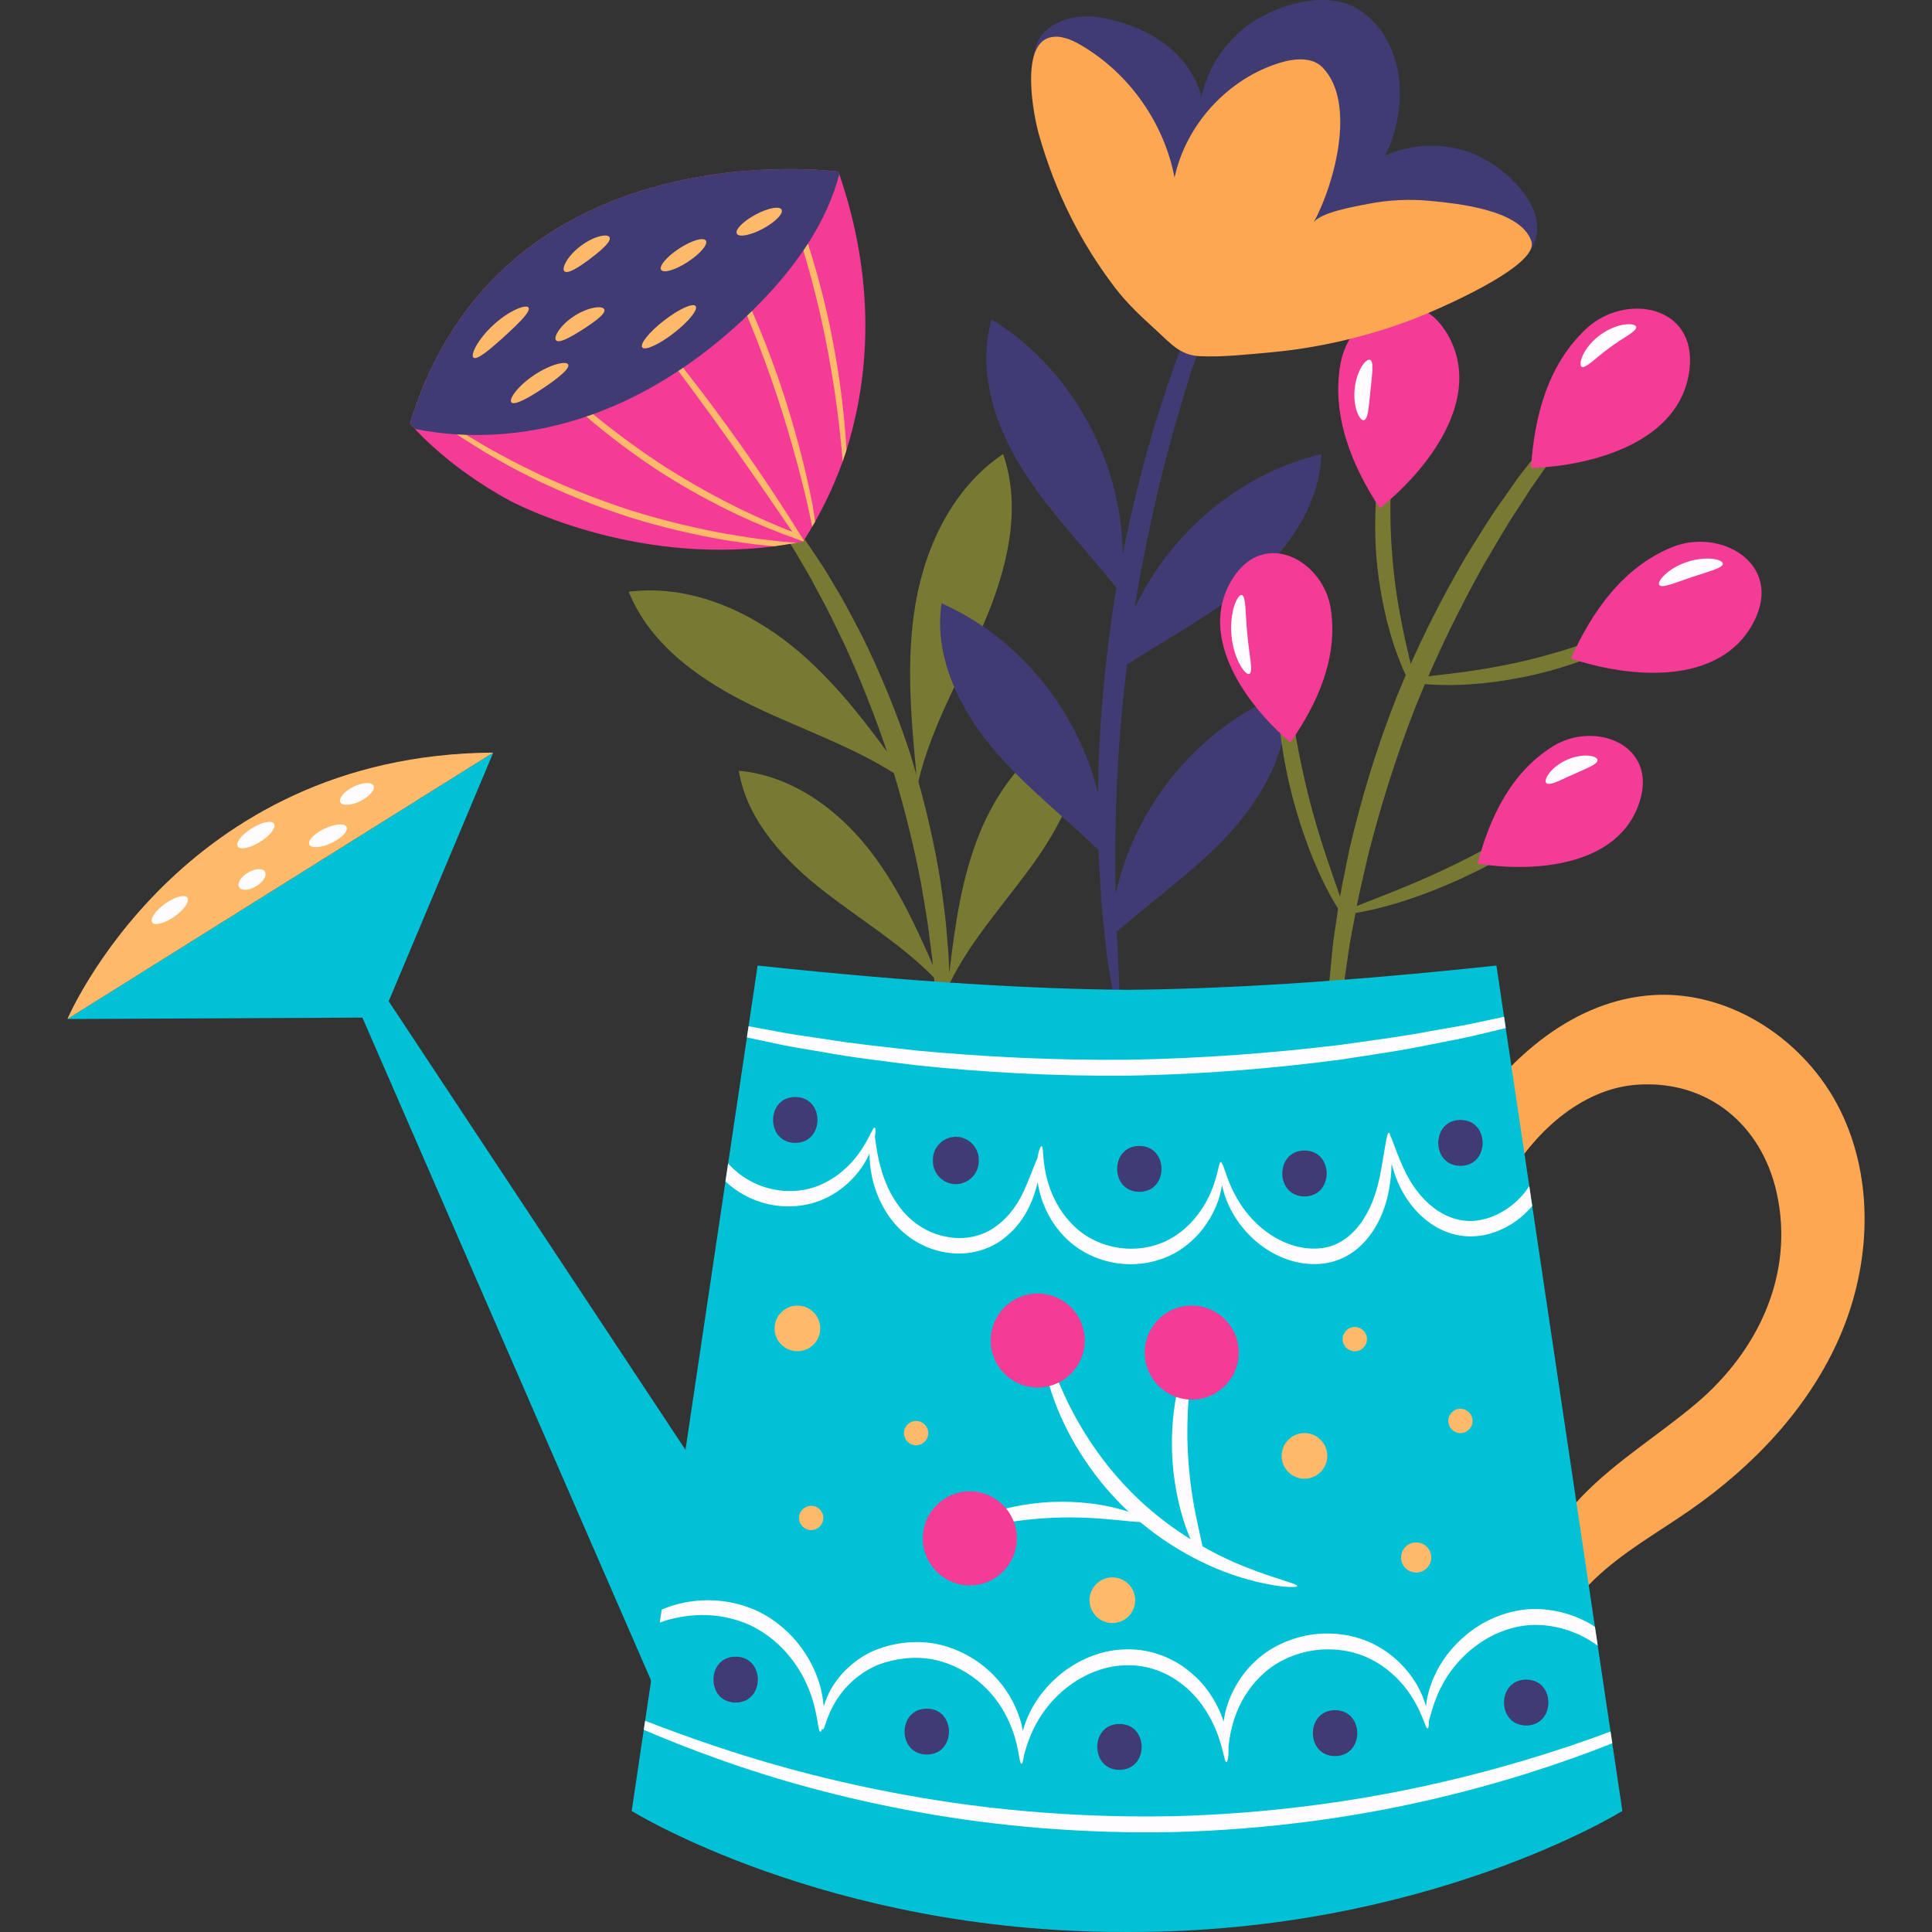 <?xml version="1.0" encoding="UTF-8"?>
<!-- Generator: Adobe Illustrator 25.2.1, SVG Export Plug-In . SVG Version: 6.00 Build 0)  -->
<svg xmlns="http://www.w3.org/2000/svg" xmlns:xlink="http://www.w3.org/1999/xlink" version="1.1" id="Capa_1" x="0px" y="0px" viewBox="0 0 483.093 483.093" style="enable-background:new 0 0 483.093 483.093;" xml:space="preserve" width="512" height="512">
<rect x="0" y="0" width="483.093" height="483.093" fill="#333333" stroke="none"/>
<g>
	<g>
		<path style="fill:#787A34;" d="M270.316,188.797c-2.584-0.978-4.776-2.438-6.442-4.598c-8.593,5.545-14.974,14.485-18.887,24.058    c-4.544,11.117-6.192,23.151-7.63,35.092c-0.036-1.084-0.071-2.156-0.107-3.257c-0.082-2.03-0.318-4.131-0.489-6.314    c-0.29-4.374-0.994-9.002-1.676-13.884c-1.272-7.717-3.062-15.998-5.453-24.511c3.263-13.719,10.595-26.126,16.215-39.095    c5.842-13.481,9.821-28.881,4.968-42.749c-12.264,8.202-19.295,22.577-21.838,37.11c-2.488,14.215-1.194,28.779,0.189,43.152    c-0.489-1.693-0.959-3.38-1.499-5.088c-3.522-10.828-7.752-20.837-12.103-29.677c-2.285-4.368-4.403-8.542-6.712-12.269    c-1.131-1.875-2.161-3.721-3.275-5.42c-1.096-1.643-2.175-3.263-3.24-4.861c-8.43-12.279-14.945-18.826-15.408-18.434    c-0.668,0.532,4.769,7.87,12.245,20.444c0.952,1.629,1.916,3.279,2.895,4.953c1.002,1.723,1.924,3.586,2.952,5.47    c2.101,3.745,4.029,7.91,6.147,12.241c3.715,8.107,7.39,17.15,10.647,26.825c-7.044-9.616-14.503-18.956-23.743-26.426    c-11.474-9.275-26.224-15.48-40.857-13.594c5.465,13.638,18.59,22.622,31.857,28.936c11.487,5.467,23.733,9.657,34.438,16.409    c2.888,9.553,5.105,18.838,6.764,27.414c0.796,4.755,1.651,9.264,2.12,13.533c0.26,2.13,0.594,4.182,0.781,6.166    c0.028,0.304,0.055,0.596,0.083,0.899c-4.526-10.391-9.374-20.718-16.45-29.536c-8.001-9.971-19.343-17.948-32.079-19.053    c2.108,12.555,11.561,22.585,21.627,30.379c9.123,7.065,19.192,13.115,27.193,21.359c0.051,0.552,0.103,1.117,0.153,1.664    c1.232,14.576,1.078,23.708,1.931,23.752c0.605,0.049,2.097-9.066,1.811-23.958l0-0.003c5.306-10.868,13.703-19.938,20.785-29.782    C264.097,207.989,269.186,198.603,270.316,188.797z"/>
		<path style="fill:#403C73;" d="M381.821,63.791c8.281-10.012-5.394-22.403-13.992-25.577c-6.876-2.539-14.733-2.303-21.445,0.645    c5.763-11.584,5.266-27.666-5.666-35.831c-7.716-5.763-20.131-2.367-27.449,2.45c-6.483,4.268-11.196,11.143-12.838,18.729    c-2.936-10.935-12.903-17.206-23.439-19.483c-3.484-0.753-7.176-0.918-10.566,0.184c-22.201,7.216,7.829,43.761,17.804,50.277    L381.821,63.791"/>
		<path style="fill:#403C73;" d="M278.987,223.564c-0.01-0.444-0.022-0.872-0.031-1.325c-0.034-2.45-0.068-4.959-0.104-7.528    c-0.031-2.617,0.087-5.34,0.118-8.157c0.007-5.637,0.4-11.649,0.704-17.973c0.491-7.118,1.198-14.652,2.127-22.425    c9.413-6.083,19.38-11.36,28.168-18.312c10.776-8.525,19.973-20.553,20.458-34.284c-20.338,4.764-37.789,19.62-46.675,38.442    c0.224-1.444,0.416-2.866,0.659-4.322c2.5-14.397,5.698-27.954,9.054-40.167c1.804-6.069,3.421-11.872,5.278-17.195    c0.902-2.669,1.691-5.279,2.586-7.738c0.883-2.413,1.745-4.769,2.587-7.07c6.71-17.981,11.819-28.775,11.047-29.163    c-0.326-0.166-1.934,2.364-4.572,7.1c-1.341,2.358-2.902,5.284-4.526,8.773c-1.645,3.478-3.62,7.403-5.43,11.902    c-0.956,2.286-1.934,4.627-2.936,7.025c-1.007,2.45-1.902,5.055-2.906,7.726c-2.06,5.326-3.858,11.155-5.815,17.271    c-2.968,9.973-5.751,20.894-8.053,32.45c-0.201-23.339-12.788-46.482-32.763-58.721c-3.854,13.188,1.098,27.497,8.65,38.976    c6.617,10.058,15.128,18.711,22.536,28.198c-2.41,14.535-3.741,28.527-4.349,41.275c-0.093,3.421-0.198,6.742-0.252,9.969    c-5.042-20.575-19.659-38.866-39.121-47.43c-2.041,13.587,4.794,27.099,13.824,37.455c7.703,8.835,17.005,16.11,25.446,24.242    c0.02,0.748,0.029,1.508,0.068,2.239c0.153,2.594,0.302,5.127,0.448,7.601c0.221,4.844,0.787,9.201,1.189,13.028    c0.379,3.83,0.884,7.108,1.371,9.776c0.924,5.342,1.605,8.261,1.967,8.213c0.683-0.088,0.025-7.677-0.466-20.471    c8.871-7.76,18.581-14.597,26.755-23.089c9.528-9.899,17.021-23.058,15.651-36.729    C300.208,181.337,283.825,201.18,278.987,223.564z"/>
		<g>
			<g>
				<path style="fill:#787A34;" d="M332.756,273.737c0.891,0.002,1.087-11.266,3.495-29.169c0.328-2.287,0.663-4.624,1.005-7.013      c0.356-2.436,0.907-4.943,1.37-7.553c0.86-5.235,2.237-10.734,3.559-16.541c2.951-11.542,6.796-24.074,11.823-36.868      c5.138-12.75,10.953-24.497,16.738-34.911c3.028-5.128,5.806-10.07,8.777-14.464c1.457-2.214,2.779-4.415,4.194-6.429      c1.393-1.971,2.755-3.899,4.088-5.786c10.549-14.663,18.148-22.985,17.5-23.596c-0.264-0.253-2.409,1.589-6.078,5.158      c-0.99,0.977-1.998,1.973-3.032,2.994c-1.077,1.124-2.182,2.402-3.397,3.755c-2.392,2.735-5.228,5.77-7.984,9.43      c-1.444,1.849-2.919,3.739-4.427,5.671c-1.526,1.984-2.955,4.161-4.516,6.359c-3.18,4.363-6.151,9.304-9.351,14.461      c-6.128,10.47-12.198,22.394-17.437,35.399c-5.128,13.049-8.91,25.884-11.65,37.703c-1.217,5.946-2.453,11.577-3.14,16.932      c-0.376,2.67-0.833,5.234-1.088,7.723c-0.231,2.44-0.458,4.827-0.679,7.162c-0.513,4.553-0.537,8.707-0.678,12.337      c-0.046,1.817-0.122,3.505-0.111,5.062c0.05,1.452,0.098,2.869,0.146,4.259C332.098,270.928,332.39,273.739,332.756,273.737z"/>
			</g>
			<g>
				<path style="fill:#787A34;" d="M336.242,228.984c1.074-0.528-5.748-15.027-10.048-34.1c-4.445-19.039-4.628-35.062-5.825-35.068      c-0.514-0.009-1.137,4.012-1.113,10.566c0.016,6.545,0.831,15.62,3.064,25.391c2.251,9.768,5.474,18.29,8.313,24.187      C333.469,225.869,335.783,229.216,336.242,228.984z"/>
			</g>
			<g>
				<path style="fill:#787A34;" d="M403.413,191.981c-0.803-0.901-13.813,10.531-32.449,20.482      c-18.557,10.096-35.258,14.679-34.947,15.845c0.123,0.495,4.481-0.013,11.293-1.907c6.804-1.884,16.016-5.317,25.54-10.439      c9.515-5.14,17.447-10.948,22.761-15.596C400.939,195.717,403.759,192.356,403.413,191.981z"/>
			</g>
			<g>
				<path style="fill:#787A34;" d="M353.759,172.246c1.131-0.426-4.236-14.794-5.632-33.363      c-1.576-18.554,1.438-33.592,0.254-33.833c-0.494-0.113-1.903,3.522-3.065,9.692c-1.169,6.156-1.907,14.877-1.151,24.458      c0.777,9.579,2.894,18.072,5.027,23.964C351.32,169.071,353.289,172.437,353.759,172.246z"/>
			</g>
			<g>
				<path style="fill:#787A34;" d="M419.142,151.846c-0.625-1.037-14.153,7.094-32.671,12.057      c-18.47,5.139-34.253,5.013-34.264,6.224c-0.017,0.506,3.93,1.203,10.385,1.169c6.443-0.024,15.391-0.966,24.926-3.559      c9.529-2.614,17.714-6.351,23.275-9.605C416.369,154.88,419.414,152.273,419.142,151.846z"/>
			</g>
		</g>
		<g>
			<path style="fill:#F43B95;" d="M422.455,92.366c-2.149,18.281-24.457,24.18-39.625,24.648     c0.807-12.785,4.154-25.853,13.871-34.874C406.356,73.177,424.356,76.198,422.455,92.366z"/>
			<path style="fill:#F43B95;" d="M361.945,83.592c9.245,15.916-5.065,34.017-16.921,43.49     c-7.023-10.714-12.183-23.177-9.819-36.224C337.554,77.895,353.768,69.515,361.945,83.592z"/>
			<path style="fill:#F43B95;" d="M438.56,155.444c-8.417,16.369-31.377,14.081-45.749,9.206     c5.234-11.692,12.947-22.76,25.209-27.805C430.203,131.831,446.004,140.966,438.56,155.444z"/>
			<path style="fill:#F43B95;" d="M409.978,200.504c-5.207,16.287-26.595,17.704-40.509,15.437     c3.007-11.514,8.379-22.836,18.843-29.336C398.706,180.147,414.583,186.099,409.978,200.504z"/>
			<path style="fill:#F43B95;" d="M308.14,144.797c-9.022,14.525,3.769,31.726,14.517,40.848     c6.815-9.755,11.95-21.187,10.113-33.367C330.946,140.177,316.12,131.95,308.14,144.797z"/>
		</g>
		<g>
			<path style="fill:#FDA753;" d="M378.083,292.863c7.169-11.182,18.353-20.814,31.49-21.649     c17.581-1.117,30.909,10.118,34.675,26.995c4.537,20.332-4.614,39.599-20.044,52.665c-9.375,7.939-20.045,14.381-28.579,23.218     c-5.745,5.949-10.489,13.421-12.323,21.356l3.656,25.517c-0.8-9.809,4.626-19.219,11.713-26.048s15.801-11.671,23.883-17.287     c15.948-11.082,29.853-25.729,37.549-43.56c7.696-17.831,8.633-39.038,0.043-56.456c-8.59-17.417-27.434-30.009-46.817-28.793     c-19.406,1.217-35.926,15.264-46.515,31.571L378.083,292.863z"/>
		</g>
		<polygon style="fill:#00C1D5;" points="123.341,188.187 16.854,254.808 90.617,254.448 164.28,423.593 178.881,373.833     97.19,250.361   "/>
		<path style="fill:#FFB96B;" d="M16.854,254.808c0,0,28.036-66.133,106.487-66.621L16.854,254.808z"/>
		<g>
			<g>
				<path style="fill:#FFFCFF;" d="M46.868,224.452c-0.633-0.896-3.115-0.232-5.543,1.483c-2.428,1.715-3.882,3.833-3.249,4.729      c0.633,0.896,3.115,0.232,5.543-1.483C46.047,227.466,47.502,225.349,46.868,224.452z"/>
			</g>
			<g>
				<path style="fill:#FFFCFF;" d="M68.526,205.978c-0.582-0.931-3.083-0.417-5.587,1.148c-2.504,1.565-4.063,3.588-3.481,4.519      c0.582,0.931,3.083,0.417,5.587-1.148C67.549,208.931,69.107,206.908,68.526,205.978z"/>
			</g>
			<g>
				<path style="fill:#FFFCFF;" d="M66.254,217.966c-0.565-0.941-2.47-0.835-4.256,0.236c-1.786,1.072-2.775,2.703-2.21,3.644      c0.565,0.941,2.47,0.835,4.256-0.236C65.829,220.538,66.818,218.907,66.254,217.966z"/>
			</g>
			<g>
				<path style="fill:#FFFCFF;" d="M93.39,196.451c-0.49-0.982-2.741-0.853-5.028,0.289c-2.286,1.142-3.742,2.863-3.252,3.845      s2.741,0.852,5.028-0.289C92.425,199.155,93.881,197.433,93.39,196.451z"/>
			</g>
			<g>
				<path style="fill:#FFFCFF;" d="M86.665,206.794c-0.468-0.993-2.933-0.814-5.505,0.4c-2.572,1.214-4.277,3.002-3.808,3.995      c0.468,0.993,2.933,0.813,5.505-0.4C85.428,209.576,87.133,207.787,86.665,206.794z"/>
			</g>
		</g>
		<path style="fill:#00C1D5;" d="M282.728,483.085c74.251,0.04,122.94-30.259,122.94-30.259l-31.49-211.395    c-39.796,4.273-69.835,5.88-92.368,6.074c-22.533-0.194-52.571-1.801-92.368-6.074l-31.49,211.395c0,0,48.688,30.3,122.94,30.259    c0.306,0.002,0.613,0.006,0.918,0.008C282.115,483.092,282.422,483.088,282.728,483.085z"/>
		<g>
			<g>
				<path style="fill:#403C73;" d="M198.856,285.777c7.397,0,7.397-11.471,0-11.471S191.459,285.777,198.856,285.777      L198.856,285.777z"/>
			</g>
			<g>
				<path style="fill:#403C73;" d="M244.739,290.366c0-0.127,0-0.255,0-0.382c0-3.126-2.609-5.735-5.735-5.735      s-5.735,2.609-5.735,5.735c0,0.127,0,0.255,0,0.382c0,3.126,2.609,5.735,5.735,5.735S244.739,293.492,244.739,290.366      L244.739,290.366z"/>
			</g>
			<g>
				<path style="fill:#403C73;" d="M284.887,298.013c7.397,0,7.397-11.471,0-11.471C277.49,286.542,277.49,298.013,284.887,298.013      L284.887,298.013z"/>
			</g>
			<g>
				<path style="fill:#403C73;" d="M326.181,299.16c7.397,0,7.397-11.471,0-11.471S318.784,299.16,326.181,299.16L326.181,299.16z"/>
			</g>
			<g>
				<path style="fill:#403C73;" d="M365.182,291.513c7.397,0,7.397-11.471,0-11.471      C357.785,280.042,357.785,291.513,365.182,291.513L365.182,291.513z"/>
			</g>
			<g>
				<path style="fill:#403C73;" d="M183.944,425.72c7.397,0,7.397-11.471,0-11.471S176.547,425.72,183.944,425.72L183.944,425.72z"/>
			</g>
			<g>
				<path style="fill:#403C73;" d="M231.739,438.72c7.397,0,7.397-11.471,0-11.471S224.342,438.72,231.739,438.72L231.739,438.72z"/>
			</g>
			<g>
				<path style="fill:#403C73;" d="M279.916,442.544c7.397,0,7.397-11.471,0-11.471S272.519,442.544,279.916,442.544      L279.916,442.544z"/>
			</g>
			<g>
				<path style="fill:#403C73;" d="M333.828,439.102c7.397,0,7.397-11.471,0-11.471S326.431,439.102,333.828,439.102      L333.828,439.102z"/>
			</g>
			<g>
				<path style="fill:#403C73;" d="M381.623,431.455c7.397,0,7.397-11.471,0-11.471S374.226,431.455,381.623,431.455      L381.623,431.455z"/>
			</g>
		</g>
		<g>
			<g>
				<path style="fill:#FFFCFF;" d="M324.361,396.602c0.106-0.62-5.031-1.642-12.744-4.701c-7.691-3.014-17.926-8.463-27.043-17.121      c-9.12-8.653-15.095-18.591-18.505-26.115c-3.456-7.543-4.744-12.621-5.358-12.482c-0.458,0.076-0.147,5.435,2.757,13.549      c2.849,8.065,8.744,18.803,18.369,27.931c9.617,9.136,20.647,14.465,28.849,16.89      C318.94,397.032,324.308,397.063,324.361,396.602z"/>
			</g>
			<g>
				<path style="fill:#FFFCFF;" d="M301,390.18c1.096-0.453-2.984-11.212-3.857-25.097c-1.031-13.873,1.542-25.088,0.394-25.388      c-0.495-0.137-1.805,2.526-2.93,7.154c-1.13,4.614-1.919,11.225-1.429,18.505c0.508,7.279,2.193,13.721,3.942,18.137      C298.866,387.925,300.528,390.383,301,390.18z"/>
			</g>
			<g>
				<path style="fill:#FFFCFF;" d="M286.38,380.281c0.149-0.495-2.249-1.792-6.462-2.953c-4.199-1.166-10.244-2.054-16.932-1.767      c-6.687,0.303-12.631,1.719-16.71,3.249c-4.094,1.528-6.369,3.031-6.177,3.51c0.428,1.098,10.372-2.302,23.063-2.789      C275.846,378.9,286.051,381.413,286.38,380.281z"/>
			</g>
		</g>
		<g>
			<circle style="fill:#F43B95;" cx="242.498" cy="384.663" r="11.754"/>
			<circle style="fill:#F43B95;" cx="259.476" cy="335.188" r="11.754"/>
			<circle style="fill:#F43B95;" cx="297.985" cy="338.212" r="11.754"/>
		</g>
		<g>
			<circle style="fill:#FFB96B;" cx="199.394" cy="332.167" r="5.709"/>
			<circle style="fill:#FFB96B;" cx="278.146" cy="400.133" r="5.709"/>
			<circle style="fill:#FFB96B;" cx="326.181" cy="364.05" r="5.709"/>
			<circle style="fill:#FFB96B;" cx="229.07" cy="358.345" r="3.041"/>
			<circle style="fill:#FFB96B;" cx="338.766" cy="334.852" r="3.041"/>
			<circle style="fill:#FFB96B;" cx="365.182" cy="355.304" r="3.041"/>
			<circle style="fill:#FFB96B;" cx="354.111" cy="389.444" r="3.772"/>
			<circle style="fill:#FFB96B;" cx="202.835" cy="379.562" r="3.041"/>
		</g>
		<path style="fill:#FDA753;" d="M353.492,79.752c5.583-2.149,31.411-13.17,29.44-19.371c-2.516-7.916-18.408-9.457-24.967-10.118    c-5.326-0.537-10.736-0.296-15.988,0.748c-2.783,0.553-12.093,2.079-13.583,4.76c5.118-9.214,10.935-29.899,2.367-38.85    c-2.592-2.708-7.004-2.35-10.592-1.263c-13.079,3.965-23.605,15.398-26.478,28.759c-2.602-13.682-11.347-26.074-23.367-33.109    c-2.397-1.403-5.196-2.634-7.878-1.913c-7.398,1.99-4.04,19.491-2.612,24.445c4.063,14.093,10.153,26.537,18.976,38.099    c3.044,3.989,6.556,7.236,10.243,10.594c3.507,3.194,5.962,6.275,10.866,6.524c5.671,0.288,12.015-0.429,17.718-0.944    C329.663,87.025,342.027,84.166,353.492,79.752z"/>
		<g>
			<path style="fill:#FFFCFF;" d="M402.71,432.972c-13.125,4.904-28.749,9.75-46.34,13.587c-18.996,4.164-40.277,6.965-62.706,7.568     c-22.432,0.472-43.822-1.307-62.995-4.556c-19.185-3.231-36.171-7.746-50.147-12.385c-7.212-2.384-13.632-4.733-19.211-6.908     l-0.336,2.257c5.413,2.328,11.65,4.81,18.638,7.311c13.979,5.02,31.065,9.867,50.431,13.334     c19.352,3.485,41.002,5.4,63.715,4.921c22.71-0.61,44.244-3.559,63.408-7.967c17.476-4.001,32.978-9.057,45.981-14.224     L402.71,432.972z"/>
			<path style="fill:#FFFCFF;" d="M398.811,406.798c-0.39-0.246-0.74-0.515-1.15-0.748c-4.341-2.49-9.925-4.083-15.843-3.639     c-5.909,0.549-11.149,3.05-15.014,6.229c-3.898,3.183-6.561,6.937-8.099,10.36c-1.36,2.997-1.953,5.64-2.124,7.653     c-0.493-1.728-1.291-3.745-2.606-5.919c-1.971-3.184-5.087-6.651-9.547-9.119c-4.435-2.509-10.184-3.673-15.996-2.943     c-5.808,0.758-11.078,3.334-14.738,6.879c-3.694,3.513-5.836,7.653-6.941,11.231c-0.398,1.337-0.63,2.566-0.795,3.729     c-0.193-0.597-0.378-1.19-0.629-1.826c-1.458-3.488-3.887-7.559-7.946-10.774c-3.937-3.268-9.578-5.635-15.624-5.489     c-6.055,0.013-11.514,2.417-15.585,5.429c-4.095,3.063-6.914,6.807-8.61,10.209c-0.832,1.703-1.417,3.31-1.808,4.755     c-0.058-0.283-0.1-0.539-0.158-0.835c-0.134-0.817-0.366-1.655-0.692-2.512c-1.122-3.474-3.274-7.453-6.784-10.906     c-3.476-3.446-8.327-6.348-13.963-7.506c-5.678-1.084-11.235-0.156-15.804,1.759c-4.562,2.078-7.85,5.308-9.867,8.401     c-1.288,1.981-2.057,3.86-2.53,5.507c-0.094-1.242-0.287-2.631-0.647-4.169c-0.747-3.213-2.298-6.924-4.898-10.499     c-2.581-3.568-6.307-6.941-10.971-9.194c-4.695-2.186-9.664-2.938-14.06-2.68c-3.81,0.214-7.165,1.116-9.927,2.289l-0.485,3.255     c0.091-0.033,0.169-0.068,0.262-0.101c2.825-1.008,6.348-1.753,10.266-1.783c3.909-0.04,8.206,0.738,12.241,2.611     c4.004,1.94,7.324,4.776,9.766,7.829c2.456,3.054,4.107,6.253,5.114,9.079c2.054,5.677,1.851,9.637,2.508,9.663     c0.108,0.025,0.273-0.238,0.433-0.738c0.047,0.093,0.096,0.172,0.144,0.174c0.662,0.109,0.886-4.431,5.056-9.588     c2.048-2.53,5.105-5.104,9.032-6.687c3.97-1.444,8.78-2.153,13.598-1.229c4.808,0.997,9.029,3.379,12.208,6.26     c3.205,2.884,5.355,6.25,6.686,9.264c2.777,6.077,2.408,10.554,3.157,10.534c0.228,0.011,0.434-0.769,0.613-2.182     c0.518-1.684,1.355-5.204,3.964-9.4c1.832-2.911,4.574-6.061,8.285-8.6c3.698-2.495,8.422-4.436,13.509-4.435     c5.074-0.118,9.787,1.729,13.319,4.403c3.624,2.615,6.019,6.057,7.649,9.069c3.208,6.174,3.219,10.816,3.908,10.764     c0.208,0.045,0.606-1.4,0.491-3.845c0.223-1.901,0.61-5.135,2.221-9.057c1.315-3.104,3.462-6.596,6.763-9.473     c3.251-2.892,7.771-4.981,12.775-5.643c5.009-0.621,9.909,0.262,13.785,2.241c3.919,1.952,6.877,4.791,8.932,7.463     c4.105,5.464,4.691,10.009,5.347,9.87c0.178-0.022,0.32-0.668,0.258-1.837c0.504-1.146,1.05-5.108,3.941-10.053     c1.693-2.941,4.303-6.111,7.859-8.77c3.533-2.662,8.099-4.685,13.094-5.155c5.003-0.368,9.843,0.865,13.77,2.901     c1.301,0.668,2.474,1.425,3.588,2.211L398.811,406.798z"/>
			<path style="fill:#FFFCFF;" d="M295.9,311.962c4.053-2.904,6.576-6.687,8.04-10.01c0.89-2.066,1.364-3.942,1.624-5.573     c0.357,1.672,0.954,3.629,2.041,5.76c1.598,3.23,4.272,6.81,8.258,9.66c3.951,2.796,9.363,4.908,15.273,4.114     c2.927-0.381,5.719-1.634,7.871-3.363c2.181-1.715,3.809-3.81,5.034-5.922c2.463-4.261,3.322-8.592,3.704-12.081     c0.136-1.29,0.198-2.449,0.234-3.542c0.294,1.105,0.646,2.283,1.125,3.579c1.269,3.225,3.402,7.064,7.112,10.176     c1.835,1.551,4.085,2.893,6.679,3.686c2.595,0.791,5.514,0.94,8.303,0.36c5.017-1.051,9.112-3.908,11.936-7.255l-0.743-4.986     c-0.363,0.537-0.708,1.08-1.129,1.6c-2.513,3.161-6.372,5.917-10.83,6.839c-4.468,0.976-8.784-0.527-11.977-3.029     c-3.24-2.474-5.373-5.676-6.851-8.519c-2.334-4.705-3.318-8.295-3.935-9.415c-0.103-0.52-0.224-0.798-0.358-0.804     c-0.612-0.051-0.993,4.287-2.273,10.88c-0.699,3.27-1.773,7.096-4.05,10.654c-2.227,3.551-5.789,6.737-10.387,7.3     c-4.61,0.642-9.235-0.959-12.73-3.229c-3.54-2.305-6.144-5.29-7.878-8.052c-3.295-5.25-3.85-9.378-4.44-9.781     c-0.091-0.284-0.187-0.478-0.272-0.476c-0.661-0.048-0.589,4.407-3.8,10.204c-1.61,2.837-4.066,5.975-7.6,8.276     c-3.478,2.325-8.131,3.577-12.96,3.139c-4.832-0.445-9.176-2.527-12.209-5.423c-3.09-2.883-4.996-6.383-6.129-9.446     c-2.242-6.242-1.474-10.625-2.133-10.683c-0.229-0.041-0.733,0.977-1.031,2.97c-0.001,0.006-0.001,0.013-0.002,0.019     c-0.141,0.306-0.289,0.64-0.451,1.03c-0.735,1.733-1.617,4.301-2.975,7.229c-1.36,2.916-3.373,6.12-6.639,8.553     c-3.158,2.494-7.536,3.716-12.126,2.947c-4.596-0.702-8.521-3.149-11.198-6.204c-2.731-3.059-4.338-6.566-5.341-9.594     c-1.383-4.329-1.658-7.671-1.924-9.295c0.247-1.41,0.17-2.249-0.035-2.293c-0.62-0.182-1.525,3.746-5.445,8.298     c-1.959,2.224-4.694,4.565-8.219,6.046c-3.483,1.506-7.809,1.966-12.102,1.003c-4.3-0.962-8.006-3.238-10.584-6.05     c-0.112-0.12-0.196-0.251-0.305-0.372l-0.673,4.52c2.797,2.644,6.505,4.751,10.711,5.686c5.106,1.156,10.342,0.472,14.42-1.528     c4.103-1.963,7.018-4.907,8.919-7.625c0.843-1.229,1.47-2.403,1.968-3.5c0.006,1.632,0.159,3.569,0.62,5.822     c0.744,3.401,2.238,7.473,5.265,11.195c2.964,3.726,7.744,6.89,13.316,7.722c5.53,0.989,11.314-0.776,14.95-3.976     c3.764-3.069,5.849-7.063,6.959-10.318c0.399-1.169,0.694-2.231,0.95-3.239c0.115,0.778,0.268,1.589,0.48,2.438     c0.908,3.514,2.77,7.648,6.253,11.199c3.439,3.583,8.624,6.214,14.352,6.73C286.288,316.548,291.884,314.908,295.9,311.962z"/>
			<path style="fill:#FFFCFF;" d="M376.087,254.255c-2.685,0.568-5.429,1.15-8.261,1.749c-3.283,0.686-6.738,1.203-10.291,1.853     c-7.096,1.371-14.759,2.328-22.798,3.463c-16.124,1.932-33.935,3.356-52.675,3.667c-18.741,0.18-36.583-0.776-52.752-2.285     c-8.067-0.924-15.752-1.68-22.881-2.864c-3.569-0.556-7.036-0.983-10.336-1.582c-3.059-0.564-6.025-1.112-8.914-1.645l-0.417,2.8     c2.848,0.604,5.77,1.223,8.782,1.862c3.308,0.683,6.787,1.189,10.371,1.82c7.16,1.334,14.889,2.22,23.012,3.251     c16.28,1.723,34.279,2.8,53.186,2.617c18.906-0.313,36.871-1.861,53.1-4.011c8.093-1.244,15.796-2.332,22.919-3.853     c3.566-0.725,7.031-1.322,10.32-2.092c2.759-0.661,5.433-1.302,8.053-1.929L376.087,254.255z"/>
		</g>
		<path style="fill:#F43B95;" d="M102.519,105.861c0,0,8.49,10.441,25.02,19.362c0,0,29.655,16.109,66.087,11.369    c1.114-0.145,1.848-0.617,1.848-0.617c1.647-0.06,3.379-0.188,3.714-0.248c0.669-0.12,1.201-0.187,1.62-0.269    c4.182-6.588,8.66-15.076,11.631-25.517c4.614-16.216,6.826-39.349-2.786-67.012C209.653,42.929,125.288,31.391,102.519,105.861z"/>
		<g>
			<path style="fill:#FFB96B;" d="M194.5,94.254c-4.251-12.172-9.101-22.811-12.999-30.293c-1.945-3.744-3.607-6.727-4.84-8.739     c-1.221-2.019-1.944-3.106-2.048-3.048c-0.104,0.058,0.422,1.256,1.459,3.368c1.049,2.105,2.541,5.164,4.338,8.959     c3.602,7.587,8.241,18.228,12.464,30.32c4.205,12.098,7.184,23.318,9.076,31.5c0.469,2.02,0.774,3.78,1.134,5.395     c0.236-0.394,0.419-0.711,0.73-1.276c-0.235-1.361-0.362-2.765-0.673-4.374C201.545,117.782,198.733,106.432,194.5,94.254z"/>
			<path style="fill:#FFB96B;" d="M205.166,78.928c2.884,12.775,4.451,24.548,5.242,33.099c0.112,1.2,0.21,2.318,0.3,3.385     c0.321-0.925,0.637-1.88,0.945-2.863c-0.012-0.211-0.019-0.4-0.031-0.615c-0.484-8.618-1.87-20.514-4.776-33.386     c-2.928-12.867-6.807-24.197-10.087-32.182c-0.605-1.479-1.17-2.806-1.712-4.052c-0.362,0.006-0.729,0.015-1.102,0.024     c0.52,1.362,1.075,2.83,1.678,4.467C198.596,54.861,202.26,66.158,205.166,78.928z"/>
			<path style="fill:#FFB96B;" d="M200.998,135.16c-0.059,0.092-0.11,0.17-0.136,0.212c-0.48-0.16-0.995-0.35-1.495-0.53     c-4.39-1.53-9.34-3.53-14.71-6.02c-5.98-2.84-12.4-6.28-18.86-10.37c-6.42-4.13-12.25-8.5-17.35-12.72     c-5.05-4.28-9.39-8.36-12.83-12c-1.77-1.77-3.23-3.5-4.55-4.98c-1.33-1.47-2.41-2.8-3.26-3.9c-1.73-2.2-2.64-3.44-2.55-3.52     c0.09-0.07,1.18,1.03,3.06,3.08c0.93,1.04,2.07,2.29,3.46,3.69c1.39,1.41,2.9,3.08,4.71,4.77c3.52,3.51,7.91,7.46,12.97,11.63     c5.11,4.12,10.91,8.41,17.27,12.5c6.39,4.05,12.73,7.5,18.61,10.39c4.61,2.21,8.91,4.09,12.8,5.62     c-4.01-5.92-9.21-13.53-15.04-21.75c-6.58-9.25-12.71-17.5-17.16-23.46c-4.46-5.96-7.21-9.66-7.02-9.81     c0.09-0.08,0.9,0.75,2.29,2.31c1.39,1.55,3.33,3.86,5.69,6.75c4.71,5.78,11.01,13.94,17.6,23.21     c6.35,8.94,11.79,17.26,15.67,23.54c0.15,0.24,0.31,0.49,0.46,0.73C200.757,134.753,200.858,134.94,200.998,135.16z"/>
			<path style="fill:#FFB96B;" d="M192.235,135.034c-3.329-0.322-6.849-0.945-10.561-1.531c-7.392-1.355-15.449-3.226-23.73-5.81     c-8.259-2.652-15.925-5.759-22.75-8.905c-3.372-1.656-6.609-3.173-9.518-4.825c-2.968-1.545-5.639-3.146-8.075-4.618     c-2.474-1.411-4.585-2.887-6.491-4.105c-1.917-1.205-3.513-2.323-4.809-3.251c-0.765-0.535-1.421-0.987-1.985-1.37     c-0.058,0.16-0.11,0.328-0.168,0.489c0.5,0.411,1.082,0.882,1.754,1.42c1.24,1.014,2.786,2.218,4.661,3.505     c1.865,1.301,3.943,2.857,6.392,4.344c2.411,1.548,5.068,3.222,8.029,4.835c2.902,1.72,6.142,3.298,9.526,5.008     c6.848,3.254,14.572,6.437,22.911,9.114c8.36,2.61,16.509,4.452,23.982,5.732c3.752,0.549,7.31,1.123,10.673,1.387     c0.533,0.061,1.024,0.087,1.546,0.138c1.826-0.242,3.682-0.533,5.561-0.865C196.985,135.559,194.691,135.363,192.235,135.034z"/>
		</g>
		<path style="fill:#403C73;" d="M209.86,43.568c-0.073-0.215-0.132-0.423-0.207-0.639c0,0-84.365-11.538-107.134,62.932    c0,0,0.426,0.517,1.225,1.382c13.407,2.744,27.617,1.721,40.724-2.384c17.437-5.461,32.979-16.12,45.698-29.239    C198.995,66.513,206.672,55.789,209.86,43.568z"/>
		<g>
			<g>
				<path style="fill:#FFB96B;" d="M132.157,76.918c-0.564-0.92-4.735,0.64-8.694,4.255c-3.972,3.601-5.918,7.606-5.055,8.254      c0.884,0.68,4.049-1.985,7.73-5.314C129.799,80.762,132.751,77.862,132.157,76.918z"/>
			</g>
			<g>
				<path style="fill:#FFB96B;" d="M152.418,59.332c-0.453-0.983-3.896-0.339-7.21,2.171c-3.323,2.499-4.886,5.634-4.065,6.338      c0.836,0.735,3.496-0.946,6.459-3.166C150.549,62.435,152.895,60.337,152.418,59.332z"/>
			</g>
			<g>
				<path style="fill:#FFB96B;" d="M151.109,77.373c-0.357-1.02-3.911-0.675-7.472,1.623c-3.569,2.285-5.358,5.375-4.578,6.123      c0.793,0.783,3.571-0.768,6.728-2.78C148.927,80.302,151.492,78.419,151.109,77.373z"/>
			</g>
			<g>
				<path style="fill:#FFB96B;" d="M176.5,60.158c-0.601-0.919-3.592-0.026-6.682,1.995c-3.09,2.02-5.108,4.403-4.507,5.321      c0.601,0.919,3.592,0.026,6.682-1.995C175.083,63.46,177.101,61.077,176.5,60.158z"/>
			</g>
			<g>
				<path style="fill:#FFB96B;" d="M173.94,76.541c-0.672-0.868-4.203,0.742-7.886,3.596c-3.683,2.854-6.124,5.87-5.451,6.738      c0.672,0.868,4.203-0.742,7.886-3.596C172.172,80.425,174.612,77.408,173.94,76.541z"/>
			</g>
			<g>
				<path style="fill:#FFB96B;" d="M195.436,52.412c-0.52-0.966-3.447-0.401-6.537,1.263c-3.09,1.664-5.173,3.796-4.652,4.762      c0.52,0.966,3.447,0.401,6.537-1.263C193.873,55.511,195.956,53.378,195.436,52.412z"/>
			</g>
			<g>
				<path style="fill:#FFB96B;" d="M142.072,91.144c-0.459-0.982-4.432-0.08-8.497,2.639c-4.074,2.707-6.434,6.027-5.704,6.829      c0.742,0.827,4.101-0.995,7.909-3.521C139.576,94.547,142.549,92.147,142.072,91.144z"/>
			</g>
		</g>
		<g>
			<g>
				<path style="fill:#FFFCFF;" d="M312.409,168.507c1.021-0.486-0.051-4.724-0.515-9.903c-0.534-5.172-0.291-9.537-1.386-9.819      c-1.016-0.317-3.162,4.232-2.57,10.201C308.496,164.957,311.472,169.012,312.409,168.507z"/>
			</g>
			<g>
				<path style="fill:#FFFCFF;" d="M341.047,105.061c1.092-0.257,1.217-3.577,1.643-7.45c0.372-3.878,0.925-7.155-0.092-7.629      c-0.957-0.486-3.396,2.597-3.862,7.222C338.25,101.827,340.012,105.342,341.047,105.061z"/>
			</g>
			<g>
				<path style="fill:#FFFCFF;" d="M409.133,81.744c-0.112-0.521-1.206-0.826-2.913-0.598c-1.695,0.22-3.974,1.047-6.091,2.595      c-2.114,1.552-3.59,3.475-4.311,5.025c-0.731,1.558-0.771,2.694-0.308,2.958c0.999,0.527,3.446-2.251,6.968-4.776      C405.947,84.351,409.334,82.856,409.133,81.744z"/>
			</g>
			<g>
				<path style="fill:#FFFCFF;" d="M430.789,140.962c0.065-1.068-4.131-2.073-8.979-0.432c-4.856,1.618-7.594,4.952-6.898,5.764      c0.697,0.883,4.042-0.644,8.163-1.996C427.178,142.888,430.767,142.087,430.789,140.962z"/>
			</g>
			<g>
				<path style="fill:#FFFCFF;" d="M399.455,190.053c0.011-1.073-3.679-1.86-7.707-0.037c-4.035,1.807-5.892,5.091-5.081,5.794      c0.815,0.771,3.469-0.744,6.713-2.17C396.599,192.156,399.492,191.174,399.455,190.053z"/>
			</g>
		</g>
	</g>
</g>















</svg>
